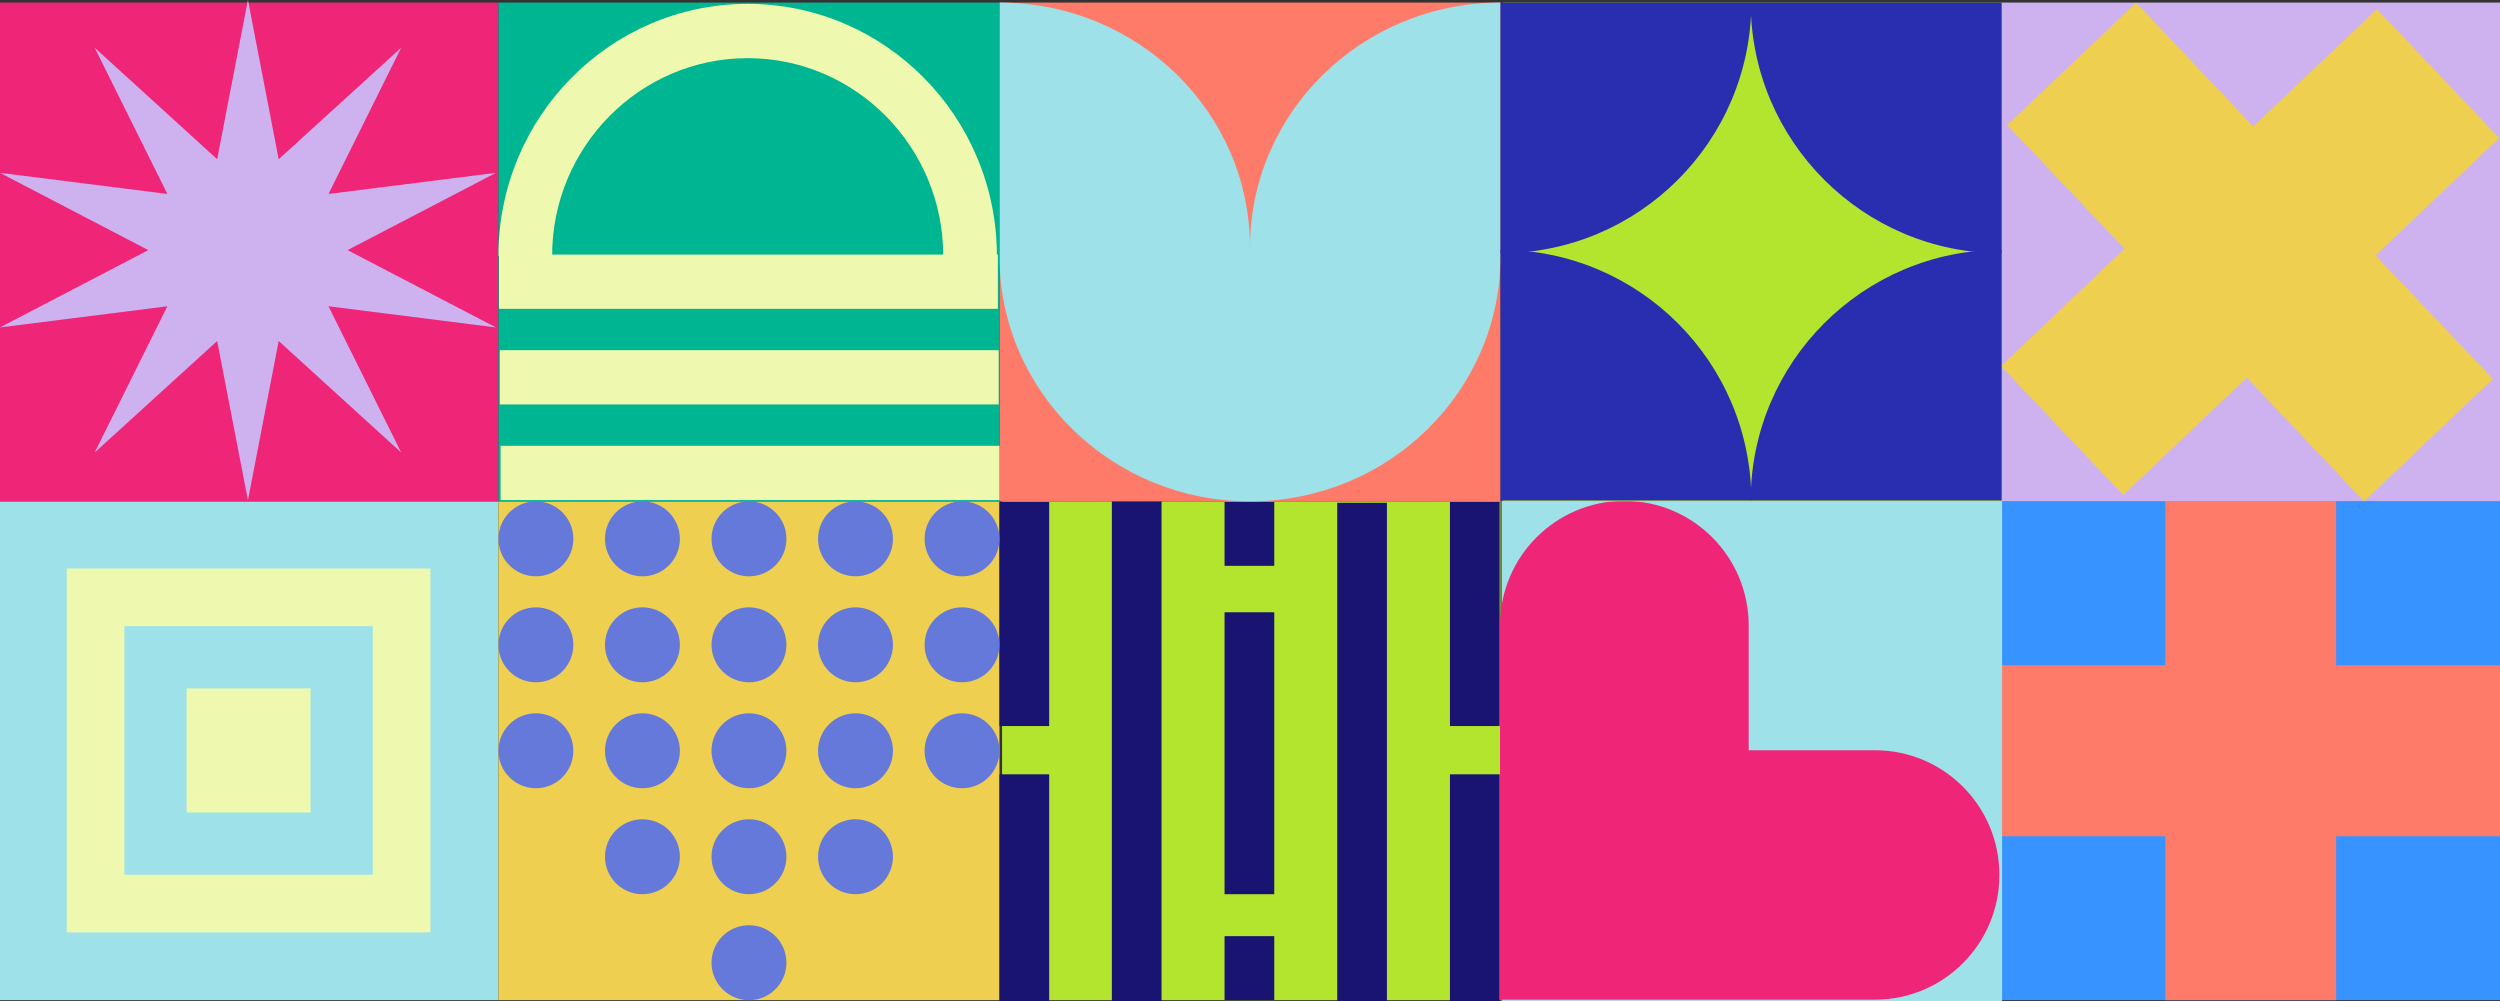 <svg width="954" height="382" viewBox="0 0 954 382" fill="none" xmlns="http://www.w3.org/2000/svg">
<rect x="0" y="0" width="954" height="382" fill="#333333" stroke="none"/>
<g clip-path="url(#clip0_4429_846)">
<path d="M190.209 191.326H0V381.665H190.209V191.326Z" fill="#9EE1E8"/>
<path d="M572.597 191.326H382.388V381.665H572.597V191.326Z" fill="#B3E42E"/>
<path d="M954 191.326H763.791V381.665H954V191.326Z" fill="#3793FF"/>
<path d="M381.403 191.326H190.209V381.665H381.403V191.326Z" fill="#EECF4F"/>
<path d="M424.284 382V190.675H443.245V382H424.284ZM486.254 341.23V233.644H467.292V341.23H486.254ZM486.254 215.922V191.553H467.292V215.922H486.254ZM486.254 381.606V357.236H467.292V381.606H486.254ZM529.253 382V191.858H510.291V382H529.253ZM572.262 277.057V191.543H553.3V277.057H572.262ZM572.262 382V295.48H553.3V382H572.262ZM400.365 277.057V191.543H381.403V277.057H400.365ZM400.365 382V295.48H381.403V382H400.365Z" fill="#191371"/>
<path d="M954 253.882H891.487V191.326H826.304V253.882H763.791V319.11H826.304V381.665H891.487V319.11H954V253.882Z" fill="#FF7B69"/>
<path d="M764 191H573V382H764V191Z" fill="#9EE1E8"/>
<path d="M715.53 381.478H572.41V238.733C572.41 212.441 593.648 191.139 619.863 191.139C632.961 191.139 644.827 196.464 653.411 205.074C661.995 213.684 667.307 225.577 667.307 238.723V286.298H715.52C741.735 286.298 762.973 307.601 762.973 333.893C762.973 347.029 757.661 358.923 749.077 367.533C740.493 376.143 728.627 381.468 715.52 381.468L715.53 381.478Z" fill="#EF2678"/>
<path d="M204.499 219.926C212.391 219.926 218.789 213.524 218.789 205.626C218.789 197.729 212.391 191.326 204.499 191.326C196.607 191.326 190.209 197.729 190.209 205.626C190.209 213.524 196.607 219.926 204.499 219.926Z" fill="#6579DB"/>
<path d="M245.152 219.926C253.045 219.926 259.443 213.524 259.443 205.626C259.443 197.729 253.045 191.326 245.152 191.326C237.26 191.326 230.862 197.729 230.862 205.626C230.862 213.524 237.26 219.926 245.152 219.926Z" fill="#6579DB"/>
<path d="M285.806 219.926C293.698 219.926 300.096 213.524 300.096 205.626C300.096 197.729 293.698 191.326 285.806 191.326C277.913 191.326 271.516 197.729 271.516 205.626C271.516 213.524 277.913 219.926 285.806 219.926Z" fill="#6579DB"/>
<path d="M326.459 219.926C334.352 219.926 340.749 213.524 340.749 205.626C340.749 197.729 334.352 191.326 326.459 191.326C318.567 191.326 312.169 197.729 312.169 205.626C312.169 213.524 318.567 219.926 326.459 219.926Z" fill="#6579DB"/>
<path d="M367.113 219.926C375.005 219.926 381.403 213.524 381.403 205.626C381.403 197.729 375.005 191.326 367.113 191.326C359.22 191.326 352.822 197.729 352.822 205.626C352.822 213.524 359.22 219.926 367.113 219.926Z" fill="#6579DB"/>
<path d="M204.499 260.361C212.391 260.361 218.789 253.959 218.789 246.061C218.789 238.163 212.391 231.761 204.499 231.761C196.607 231.761 190.209 238.163 190.209 246.061C190.209 253.959 196.607 260.361 204.499 260.361Z" fill="#6579DB"/>
<path d="M245.152 260.361C253.045 260.361 259.443 253.959 259.443 246.061C259.443 238.163 253.045 231.761 245.152 231.761C237.26 231.761 230.862 238.163 230.862 246.061C230.862 253.959 237.26 260.361 245.152 260.361Z" fill="#6579DB"/>
<path d="M285.806 260.361C293.698 260.361 300.096 253.959 300.096 246.061C300.096 238.163 293.698 231.761 285.806 231.761C277.913 231.761 271.516 238.163 271.516 246.061C271.516 253.959 277.913 260.361 285.806 260.361Z" fill="#6579DB"/>
<path d="M326.459 260.361C334.352 260.361 340.749 253.959 340.749 246.061C340.749 238.163 334.352 231.761 326.459 231.761C318.567 231.761 312.169 238.163 312.169 246.061C312.169 253.959 318.567 260.361 326.459 260.361Z" fill="#6579DB"/>
<path d="M367.113 260.361C375.005 260.361 381.403 253.959 381.403 246.061C381.403 238.163 375.005 231.761 367.113 231.761C359.22 231.761 352.822 238.163 352.822 246.061C352.822 253.959 359.22 260.361 367.113 260.361Z" fill="#6579DB"/>
<path d="M204.499 300.796C212.391 300.796 218.789 294.393 218.789 286.495C218.789 278.598 212.391 272.195 204.499 272.195C196.607 272.195 190.209 278.598 190.209 286.495C190.209 294.393 196.607 300.796 204.499 300.796Z" fill="#6579DB"/>
<path d="M245.152 300.796C253.045 300.796 259.443 294.393 259.443 286.495C259.443 278.598 253.045 272.195 245.152 272.195C237.26 272.195 230.862 278.598 230.862 286.495C230.862 294.393 237.26 300.796 245.152 300.796Z" fill="#6579DB"/>
<path d="M285.806 300.796C293.698 300.796 300.096 294.393 300.096 286.495C300.096 278.598 293.698 272.195 285.806 272.195C277.913 272.195 271.516 278.598 271.516 286.495C271.516 294.393 277.913 300.796 285.806 300.796Z" fill="#6579DB"/>
<path d="M326.459 300.796C334.352 300.796 340.749 294.393 340.749 286.495C340.749 278.598 334.352 272.195 326.459 272.195C318.567 272.195 312.169 278.598 312.169 286.495C312.169 294.393 318.567 300.796 326.459 300.796Z" fill="#6579DB"/>
<path d="M367.113 300.796C375.005 300.796 381.403 294.393 381.403 286.495C381.403 278.598 375.005 272.195 367.113 272.195C359.22 272.195 352.822 278.598 352.822 286.495C352.822 294.393 359.22 300.796 367.113 300.796Z" fill="#6579DB"/>
<path d="M245.152 341.231C253.045 341.231 259.443 334.829 259.443 326.931C259.443 319.033 253.045 312.631 245.152 312.631C237.26 312.631 230.862 319.033 230.862 326.931C230.862 334.829 237.26 341.231 245.152 341.231Z" fill="#6579DB"/>
<path d="M285.806 341.231C293.698 341.231 300.096 334.829 300.096 326.931C300.096 319.033 293.698 312.631 285.806 312.631C277.913 312.631 271.516 319.033 271.516 326.931C271.516 334.829 277.913 341.231 285.806 341.231Z" fill="#6579DB"/>
<path d="M326.459 341.231C334.352 341.231 340.749 334.829 340.749 326.931C340.749 319.033 334.352 312.631 326.459 312.631C318.567 312.631 312.169 319.033 312.169 326.931C312.169 334.829 318.567 341.231 326.459 341.231Z" fill="#6579DB"/>
<path d="M285.806 381.666C293.698 381.666 300.096 375.263 300.096 367.366C300.096 359.468 293.698 353.065 285.806 353.065C277.913 353.065 271.516 359.468 271.516 367.366C271.516 375.263 277.913 381.666 285.806 381.666Z" fill="#6579DB"/>
<path d="M153.251 227.934H36.465V344.8H153.251V227.934Z" stroke="#EEF9AF" stroke-width="22" stroke-miterlimit="10"/>
<path d="M118.511 262.708H71.205V310.046H118.511V262.708Z" fill="#EEF9AF"/>
<path d="M190.209 0.986H0V191.326H190.209V0.986Z" fill="#EF2678"/>
<path d="M572.597 0.986H381.403V191.326H572.597V0.986Z" fill="#FF7B69"/>
<path d="M763.791 0.986H573.583V191.326H763.791V0.986Z" fill="#B3E42E"/>
<path d="M954 0.986H763.791V191.326H954V0.986Z" fill="#CEB2F0"/>
<path d="M572.597 0.986C519.802 0.986 477 42.851 477 94.489C477 42.851 434.198 0.986 381.403 0.986V97.823C381.403 149.461 424.205 191.326 477 191.326C529.795 191.326 572.597 149.461 572.597 97.823V0.986Z" fill="#9EE1E8"/>
<path d="M94.612 0L106.349 60.77L153.083 18.225L125.35 74.015L189.223 65.958L132.614 95.446L189.223 124.943L125.35 116.876L153.083 172.666L106.349 130.121L94.612 190.901L82.874 130.121L36.14 172.666L63.873 116.876L0 124.943L56.609 95.446L0 65.958L63.873 74.015L36.14 18.225L82.874 60.77L94.612 0Z" fill="#CEB2F0"/>
<path d="M381.403 0.986H190.209V191.326H381.403V0.986Z" fill="#00B592"/>
<path d="M953.695 52.674L907.039 3.482L859.881 48.256L815.138 1.065L765.979 47.753L810.723 94.943L763.565 139.717L810.22 188.91L857.368 144.135L902.121 191.326L951.28 144.638L906.537 97.458L953.695 52.674Z" fill="#EECF4F"/>
<path d="M763.791 95.317C710.967 95.317 668.135 138.139 668.066 190.98H763.791V95.317Z" fill="#292EB1"/>
<path d="M572.597 95.317C625.422 95.317 668.253 138.139 668.322 190.98H572.597V95.317Z" fill="#292EB1"/>
<path d="M572.597 96.649C625.422 96.649 668.253 53.828 668.322 0.986H572.597V96.649Z" fill="#292EB1"/>
<path d="M763.791 96.649C710.967 96.649 668.135 53.828 668.066 0.986H763.791V96.649Z" fill="#292EB1"/>
<path d="M380.417 97.635H359.938C359.938 56.037 326.459 22.19 285.313 22.19C244.167 22.19 210.688 56.037 210.688 97.635H190.209C190.209 44.617 232.873 1.479 285.313 1.479C337.753 1.479 380.417 44.617 380.417 97.635Z" fill="#EEF9AF"/>
<path d="M381.403 170.122H191.027V190.833H381.403V170.122Z" fill="#EEF9AF"/>
<path d="M381.097 133.633H190.721V154.343H381.097V133.633Z" fill="#EEF9AF"/>
<path d="M380.782 97.143H190.406V117.853H380.782V97.143Z" fill="#EEF9AF"/>
</g>
<defs>
<clipPath id="clip0_4429_846">
<rect width="954" height="382" fill="white"/>
</clipPath>
</defs>
</svg>
